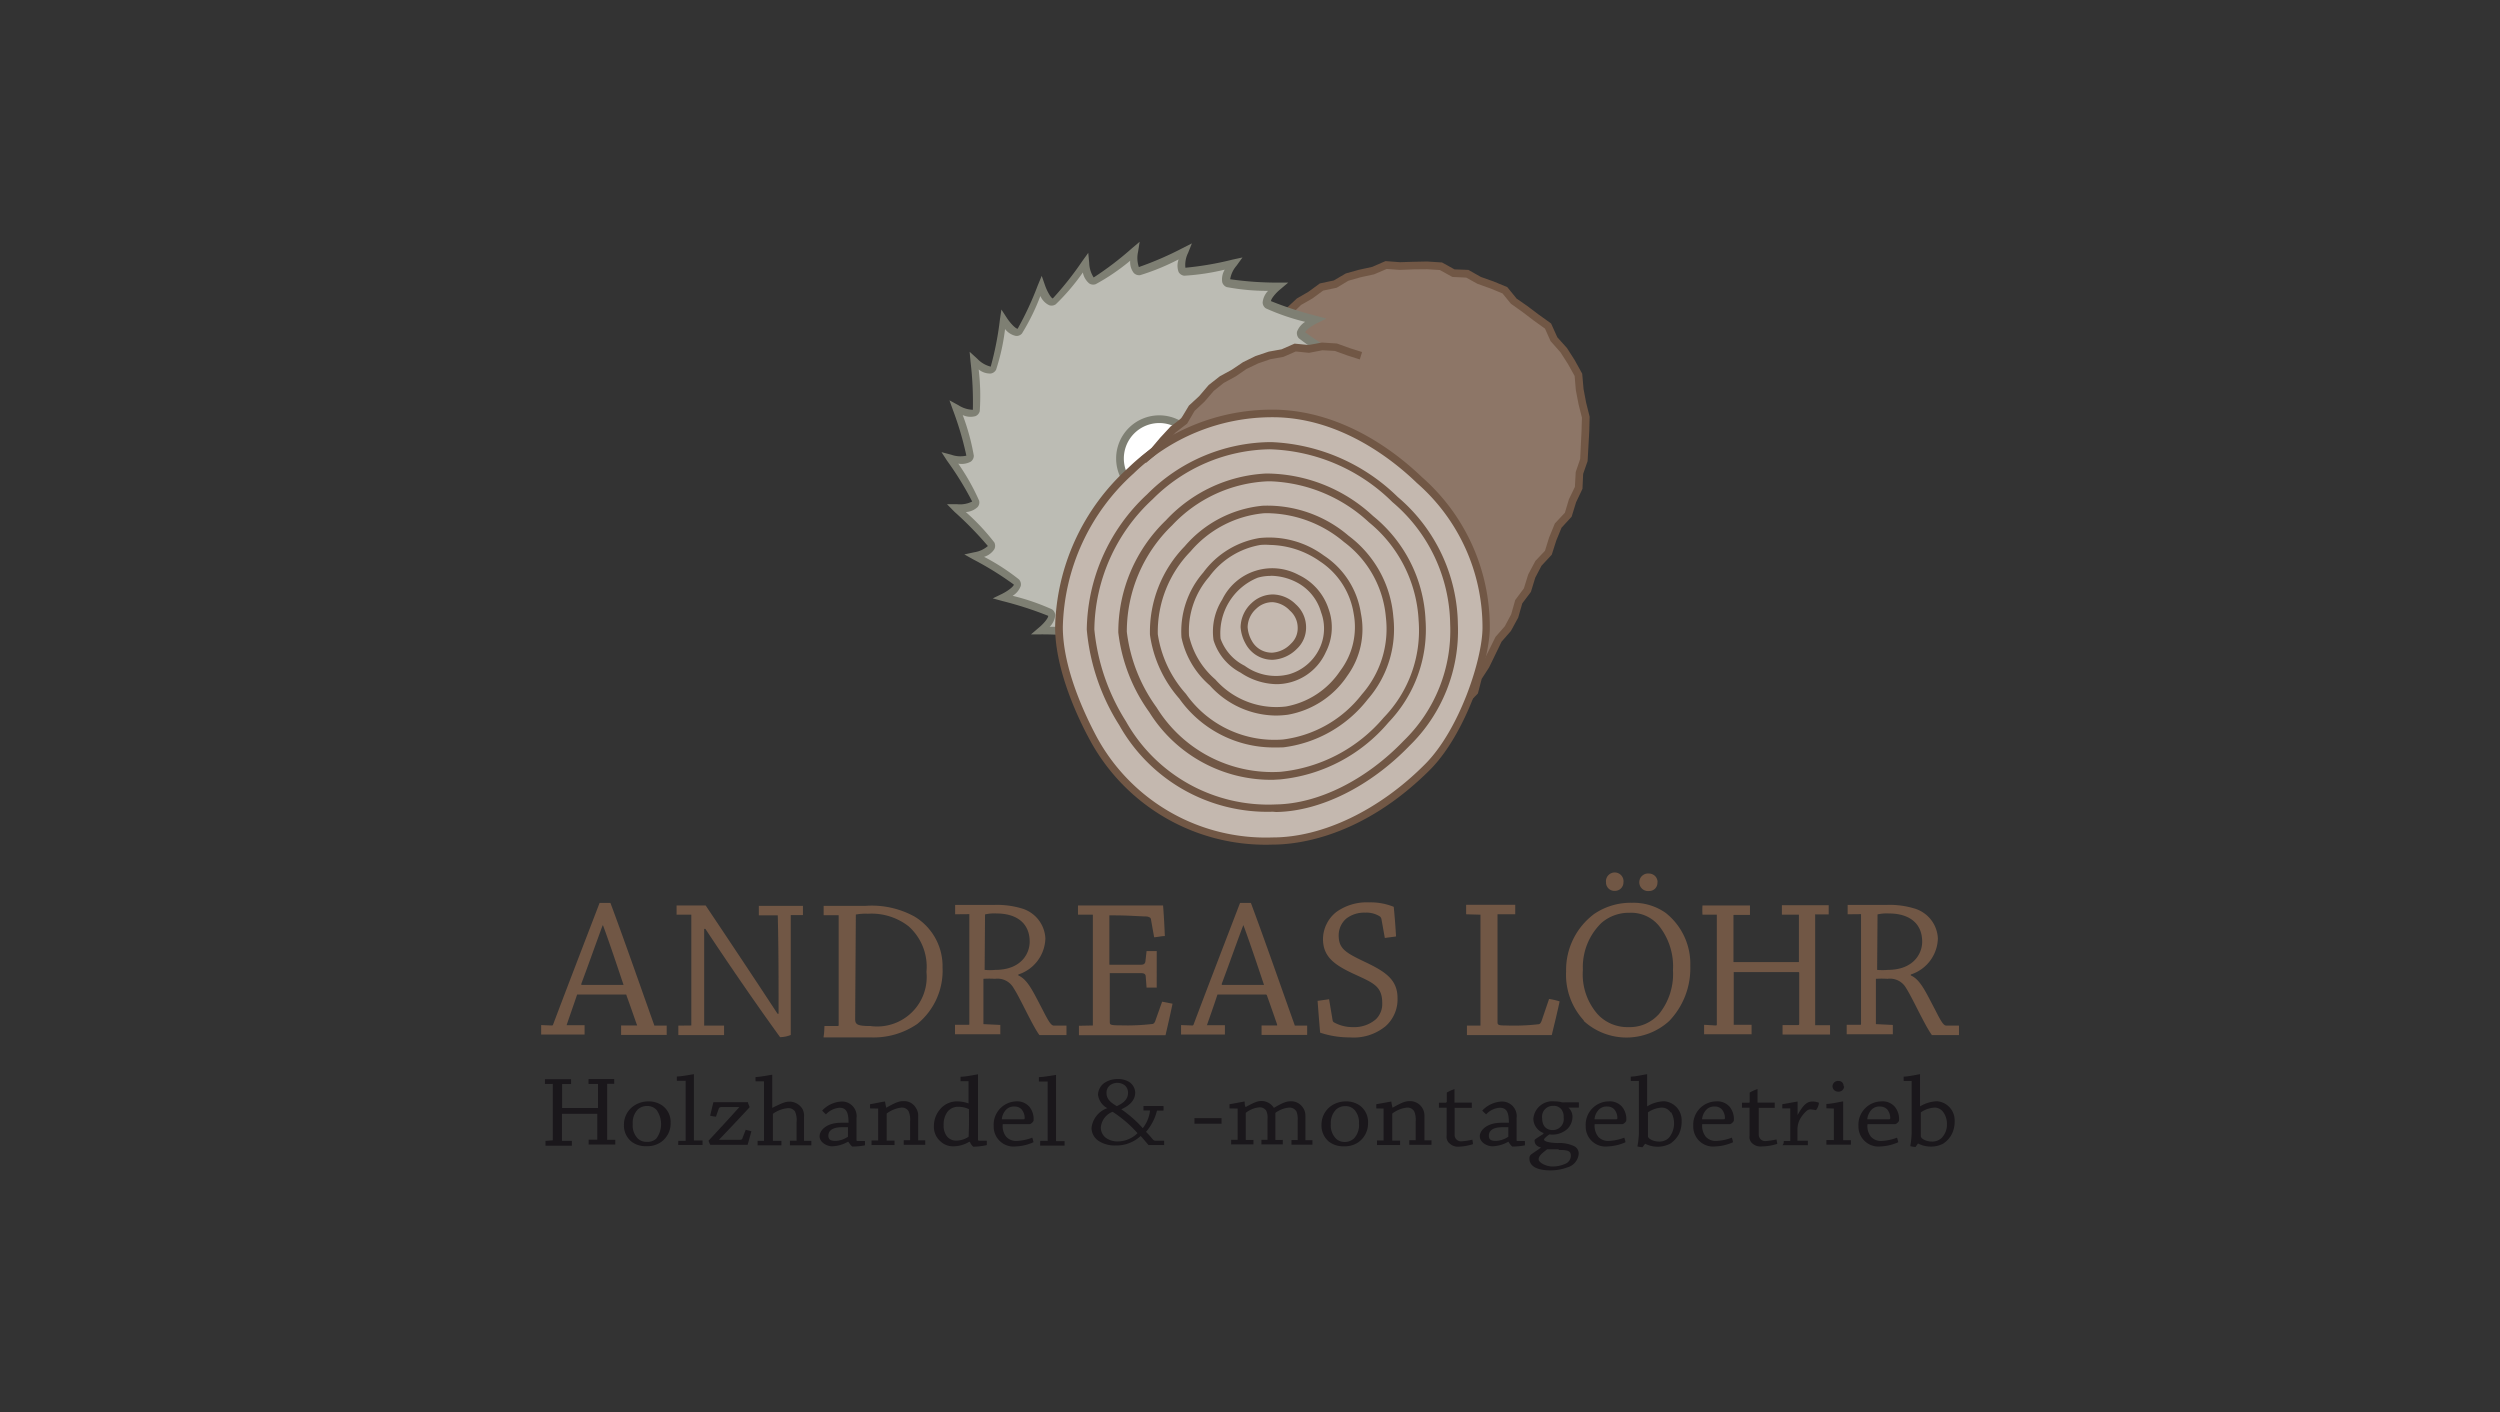 <svg id="Ebene_1" data-name="Ebene 1" xmlns="http://www.w3.org/2000/svg" viewBox="0 0 184.79 104.39"><rect x="0" y="0" width="184.79" height="104.39" fill="#333333" stroke="none"/><defs><style>.cls-1{fill:#715745;}.cls-2{fill:#1a171b;}.cls-3{fill:#8d7667;}.cls-4{fill:#bcbcb4;}.cls-5{fill:#7e7f73;}.cls-6{fill:#fff;}.cls-7{fill:#c4b8af;}</style></defs><path class="cls-1" d="M40.8,75.8a.09.09,0,0,0,.08-.06c1-2.66,2.42-6.34,3.44-9,.16,0,.49,0,.8,0,1,2.67,2.29,6.38,3.25,9.07l.91,0c0,.21,0,.46,0,.69H45.91c0-.24,0-.47,0-.7l1.16,0s.05,0,0-.07c-.24-.67-.52-1.5-.76-2.14,0-.06,0-.08-.1-.08l-3.55,0c-.24.71-.55,1.59-.78,2.27l1.33,0c0,.21,0,.46,0,.69H40c0-.24,0-.47,0-.7Zm3.74-7.39c-.5,1.35-1.08,3-1.57,4.3,0,.06,0,.09,0,.09l3.12,0c-.46-1.37-1-3-1.52-4.41Z"/><path class="cls-1" d="M51.1,75.8s0,0,0-.06V67.61l-1.09,0c0-.22,0-.47,0-.68h2.15c1.69,2.52,3.68,5.51,5.31,8h.08c0-2.42,0-4.85-.06-7.27l-1.4,0c0-.23,0-.48,0-.7h3.26c0,.21,0,.46,0,.68l-.9,0s0,0,0,.06l0,8.8a2.09,2.09,0,0,1-.79.16c-1.54-2.12-3.59-5.08-5.52-8h-.09c0,2.38,0,4.76,0,7.15l1.47,0c0,.22,0,.47,0,.7H50.14c0-.22,0-.47,0-.7Z"/><path class="cls-1" d="M60.94,75.84l1,0s.05,0,.05-.07l0-8.12-1.11,0c0-.23,0-.48,0-.69.8,0,1.92,0,3.06,0a6.54,6.54,0,0,1,3.66.79,4.28,4.28,0,0,1,2.07,3.76,5.08,5.08,0,0,1-1.86,4.17,5.68,5.68,0,0,1-3.44,1h-3.5C60.93,76.32,60.93,76.07,60.94,75.84Zm2.27-.53c0,.4.12.53,1.13.53a3.66,3.66,0,0,0,4.14-4,4,4,0,0,0-1.33-3.38,4.46,4.46,0,0,0-3-.92,3.82,3.82,0,0,0-.89.06Z"/><path class="cls-1" d="M70.6,67.58c0-.23,0-.46,0-.69.83,0,1.87,0,2.86,0a6.32,6.32,0,0,1,2,.24,2.43,2.43,0,0,1,1.81,2.23,2.88,2.88,0,0,1-2,2.67v.07c.71.32,1.08,1.18,1.84,2.62.5,1,.64,1.09.81,1.09l.91,0c0,.22,0,.47,0,.7h-1l-1,0c-.52-.7-1.42-2.73-1.9-3.46a1.36,1.36,0,0,0-1.38-.7,6.83,6.83,0,0,0-.86,0v3.35l1.25.06c0,.21,0,.46,0,.69H70.59c0-.24,0-.47,0-.7l1,0a.05.05,0,0,0,.06-.06l0-8.12Zm2.18,4.11a4.3,4.3,0,0,0,.79,0c1.89,0,2.54-1.19,2.54-2.08,0-1.4-1-2.09-2.45-2.09a3,3,0,0,0-.85.07Z"/><path class="cls-1" d="M80.78,75.8a.05.05,0,0,0,0,0V67.61l-1.1,0c0-.22,0-.46,0-.68h5c.62,0,1,0,1.29,0,.06.75.1,1.5.13,2.26-.24,0-.5.07-.79.09l-.23-1.29c0-.14-.11-.22-.34-.25-.39,0-1.38-.08-2.35-.08H82l0,3.65h2.33c.25,0,.33-.11.34-.3l.08-.71h.75c0,.46,0,.93,0,1.42V73c-.23,0-.5,0-.75,0l-.06-.79c0-.21-.11-.28-.36-.28-.67,0-1.42,0-2.3,0v3.57c0,.25,0,.29.83.29a15.82,15.82,0,0,0,2.3-.1c.13,0,.21-.13.26-.3l.48-1.35.77.15c-.16.77-.34,1.56-.52,2.33H79.75v-.7Z"/><path class="cls-1" d="M88.15,75.8a.1.1,0,0,0,.07-.06c1-2.66,2.42-6.34,3.44-9,.17,0,.49,0,.8,0,1,2.67,2.29,6.38,3.25,9.07l.91,0c0,.21,0,.46,0,.69H93.25c0-.24,0-.47,0-.7l1.15,0s0,0,0-.07c-.23-.67-.52-1.5-.75-2.14a.1.1,0,0,0-.11-.08l-3.55,0c-.23.71-.54,1.59-.78,2.27l1.33,0c0,.21,0,.46,0,.69H87.3c0-.24,0-.47,0-.7Zm3.74-7.39c-.51,1.35-1.09,3-1.58,4.3,0,.06,0,.09,0,.09l3.12,0c-.46-1.37-1-3-1.52-4.41Z"/><path class="cls-1" d="M98.5,75.41a.22.22,0,0,0,.12.17,2.83,2.83,0,0,0,1.38.34,2.44,2.44,0,0,0,1.7-.58,1.58,1.58,0,0,0,.47-1.19c0-1.29-.7-1.51-2.14-2.18s-2.24-1.28-2.24-2.57a2.58,2.58,0,0,1,1-2,3.87,3.87,0,0,1,2.42-.7,4.54,4.54,0,0,1,1.81.33c.07.71.13,1.48.17,2.19l-.83.11-.25-1.4a.37.37,0,0,0-.1-.18,1.82,1.82,0,0,0-1.1-.29,2.15,2.15,0,0,0-1.4.44,1.63,1.63,0,0,0-.56,1.23c0,1,.49,1.28,2,2s2.35,1.31,2.35,2.66a2.65,2.65,0,0,1-.88,2.06,3.71,3.71,0,0,1-2.65.83,6.79,6.79,0,0,1-2.19-.35c-.07-.77-.13-1.59-.19-2.35l.85-.12Z"/><path class="cls-1" d="M108.37,67.58c0-.24,0-.48,0-.7H112c0,.22,0,.47,0,.7l-1.31,0s0,0,0,.06l0,7.85c0,.26,0,.31.64.31a16,16,0,0,0,2.37-.09c.14,0,.21-.13.27-.31l.53-1.56a4.46,4.46,0,0,1,.78.18c-.15.73-.39,1.7-.58,2.49h-6.27c0-.22,0-.47,0-.7l1,0s0,0,0-.06V67.61Z"/><path class="cls-1" d="M117.07,75.43a5,5,0,0,1-1.31-3.64,5.16,5.16,0,0,1,2.07-4.23,4.79,4.79,0,0,1,2.8-.83,4.16,4.16,0,0,1,2.48.74,4.8,4.8,0,0,1,1.83,3.94,5.62,5.62,0,0,1-1.56,4.06,4.69,4.69,0,0,1-6.31,0Zm5.51-.42a4.71,4.71,0,0,0,1.08-3.29,4.82,4.82,0,0,0-1.07-3.33,2.67,2.67,0,0,0-2.15-.92,3.06,3.06,0,0,0-2.09.77A4.56,4.56,0,0,0,117,71.69,4.47,4.47,0,0,0,118.12,75a3,3,0,0,0,2.25.92A2.87,2.87,0,0,0,122.58,75ZM120,65.23a.63.63,0,0,1-.64.62.62.62,0,0,1-.65-.63.65.65,0,1,1,1.29,0Zm2.51,0a.6.6,0,0,1-.61.63.65.65,0,1,1,0-1.29A.63.63,0,0,1,122.52,65.22Z"/><path class="cls-1" d="M126.84,75.8a.06.06,0,0,0,.06-.06V67.61l-1.06,0a5.15,5.15,0,0,1,0-.68h3.51c0,.22,0,.46,0,.7l-1.22,0s0,0,0,.06l0,3.42s0,0,.08,0h4.76V67.61l-1.26,0c0-.23,0-.48,0-.7h3.46c0,.21,0,.46,0,.68l-1,0a.06.06,0,0,0,0,.06l0,8.13,1.1,0c0,.21,0,.46,0,.69h-3.51c0-.22,0-.47,0-.7l1.16,0a.07.07,0,0,0,.07-.06v-3.8s0-.06-.07-.06l-4.77,0v3.9l1.32,0c0,.21,0,.48,0,.7h-3.51c0-.22,0-.47,0-.7Z"/><path class="cls-1" d="M136.57,67.58c0-.23,0-.46,0-.69.83,0,1.87,0,2.86,0a6.22,6.22,0,0,1,2,.24,2.42,2.42,0,0,1,1.81,2.23,2.88,2.88,0,0,1-2,2.67v.07c.71.32,1.08,1.18,1.84,2.62.5,1,.63,1.09.81,1.09l.91,0c0,.22,0,.47,0,.7h-1l-1,0c-.52-.7-1.43-2.73-1.9-3.46a1.36,1.36,0,0,0-1.38-.7,6.83,6.83,0,0,0-.86,0v3.35l1.25.06c0,.21,0,.46,0,.69h-3.41c0-.24,0-.47,0-.7l1,0a.05.05,0,0,0,.06-.06l0-8.12Zm2.18,4.11a4.3,4.3,0,0,0,.79,0c1.88,0,2.54-1.19,2.54-2.08,0-1.4-1-2.09-2.45-2.09a3,3,0,0,0-.85.07Z"/><path class="cls-2" d="M40.86,84.29a0,0,0,0,0,0,0V80.12l-.58,0c0-.11,0-.23,0-.35h1.93c0,.12,0,.24,0,.36h-.66a0,0,0,0,0,0,0V81.9s0,0,0,0H44.2V80.12h-.7c0-.12,0-.24,0-.36h1.9c0,.11,0,.24,0,.35l-.52,0s0,0,0,0l0,4.14.6,0c0,.11,0,.24,0,.35H43.51c0-.12,0-.25,0-.36l.64,0a0,0,0,0,0,0,0V82.33s0,0,0,0H41.54v2l.73,0c0,.11,0,.24,0,.36H40.32c0-.12,0-.25,0-.36Z"/><path class="cls-2" d="M46.67,84.38a1.53,1.53,0,0,1-.55-1.24,1.67,1.67,0,0,1,.7-1.38,1.9,1.9,0,0,1,1.11-.35,1.74,1.74,0,0,1,1,.29A1.49,1.49,0,0,1,49.57,83a1.68,1.68,0,0,1-.7,1.41,1.74,1.74,0,0,1-1.08.31A1.71,1.71,0,0,1,46.67,84.38Zm1.85-.23a1.8,1.8,0,0,0,0-2.12.93.93,0,0,0-.7-.28,1,1,0,0,0-.68.26,1.41,1.41,0,0,0-.37,1.07,1.37,1.37,0,0,0,.37,1.07.91.91,0,0,0,.65.25A.94.94,0,0,0,48.52,84.15Z"/><path class="cls-2" d="M50.14,84.33l.54,0a0,0,0,0,0,0,0V79.89l-.65,0c0-.1,0-.22,0-.32.35,0,1.2-.17,1.26-.17s0,0,0,0c0,1.36,0,3.4,0,4.9l.64,0c0,.1,0,.22,0,.33H50.13C50.13,84.56,50.13,84.44,50.14,84.33Z"/><path class="cls-2" d="M55.54,83.62c-.09.34-.19.69-.28,1H52.5a2.71,2.71,0,0,1-.13-.3c.64-.69,1.66-1.79,2.28-2.49v0h-1.3c-.15,0-.19.05-.22.11l-.21.6a3.21,3.21,0,0,1-.43-.07l.24-1,.76,0h1.8c0,.11.09.25.12.37-.36.4-1.7,1.82-2.27,2.41v0c.49,0,1.13,0,1.5,0,.12,0,.22,0,.25-.15l.23-.59Z"/><path class="cls-2" d="M56,84.33l.47,0a0,0,0,0,0,0,0v-4.4h-.62a1.71,1.71,0,0,1,0-.32c.32,0,1.16-.17,1.23-.17s0,0,0,0c0,.7,0,1.62,0,2.45h0c.87-.43,1-.46,1.33-.46a1.12,1.12,0,0,1,.91.55,1.08,1.08,0,0,1,.11.56c0,.57,0,1.2,0,1.79l.54,0c0,.1,0,.22,0,.33H58.39v-.34l.49,0s0,0,0,0c0-.41,0-1,0-1.38a1.54,1.54,0,0,0-.12-.79.59.59,0,0,0-.52-.24,2.22,2.22,0,0,0-1.11.42c0,.59,0,1.46,0,2l.63,0c0,.1,0,.22,0,.33H56Z"/><path class="cls-2" d="M62.68,84.39a2.48,2.48,0,0,1-1.18.34c-.4,0-.92-.31-.92-.74s.5-1,1.58-1h.56c0-.8-.18-1.11-.67-1.11a1.54,1.54,0,0,0-1,.49,3.7,3.7,0,0,1-.28-.28,2.11,2.11,0,0,1,1.45-.67,1.08,1.08,0,0,1,1.09,1.23c0,.35,0,1.26,0,1.58,0,.08,0,.11.07.11h.55a1.71,1.71,0,0,1,0,.32,5.23,5.23,0,0,1-.94.09,1.59,1.59,0,0,1-.27-.34Zm-.9-.06a1.73,1.73,0,0,0,.9-.31s0,0,0-.06v-.64h-.45c-.72,0-1,.28-1,.62S61.46,84.33,61.78,84.33Z"/><path class="cls-2" d="M64.31,81.93c0-.1,0-.21,0-.31.31-.05,1-.2,1.11-.2s0,0,0,0a4.17,4.17,0,0,0,.09.46h0c.8-.46,1-.49,1.33-.49a1,1,0,0,1,.87.52,1,1,0,0,1,.16.56c0,.54,0,1.26,0,1.82l.52,0v.33H66.8c0-.11,0-.23,0-.34l.47,0s0,0,0,0c0-.41,0-.94,0-1.36a1.67,1.67,0,0,0-.1-.76.57.57,0,0,0-.56-.29,2.2,2.2,0,0,0-1.07.44c0,.58,0,1.45,0,2l.58,0c0,.1,0,.22,0,.33H64.42c0-.11,0-.23,0-.34l.49,0s0,0,0,0V81.94Z"/><path class="cls-2" d="M71.65,84.39a2.25,2.25,0,0,1-1.14.34,1.34,1.34,0,0,1-1-.37,1.42,1.42,0,0,1-.48-1.14,1.91,1.91,0,0,1,.54-1.32,1.62,1.62,0,0,1,1.21-.49,2.54,2.54,0,0,1,.81.15l0,0c0-.57,0-1.09,0-1.64H71c0-.11,0-.23,0-.33.41,0,1.21-.18,1.29-.18s0,0,0,0c0,1.34,0,3.3,0,4.75,0,.11,0,.16.09.16l.56,0v.32a4.64,4.64,0,0,1-1,.12.82.82,0,0,1-.24-.34Zm0-2.39a1.77,1.77,0,0,0-.79-.19,1,1,0,0,0-.82.36,1.59,1.59,0,0,0-.29,1A1.26,1.26,0,0,0,70,84a.86.86,0,0,0,.69.31,1.64,1.64,0,0,0,.91-.29s0-.06,0-.11C71.63,83.26,71.63,82.58,71.62,82Z"/><path class="cls-2" d="M75.09,81.41a1.2,1.2,0,0,1,1,.4,1.45,1.45,0,0,1,.31,1c0,.1-.19.27-.28.28l-2,0a1.26,1.26,0,0,0,.26.94,1,1,0,0,0,.83.3,3.56,3.56,0,0,0,1.09-.24,1.89,1.89,0,0,1,.09.34,3.53,3.53,0,0,1-1.3.31,1.47,1.47,0,0,1-1.64-1.51A1.72,1.72,0,0,1,75.09,81.41Zm-.7.59a1.18,1.18,0,0,0-.34.73c.46,0,1.12,0,1.59,0,.06,0,.1,0,.1-.08a1,1,0,0,0-.22-.64.68.68,0,0,0-.52-.22A.81.81,0,0,0,74.39,82Z"/><path class="cls-2" d="M76.89,84.33l.55,0s0,0,0,0c0-1.33,0-3.07,0-4.39l-.65,0v-.32c.35,0,1.2-.17,1.27-.17s0,0,0,0c0,1.36,0,3.4,0,4.9l.63,0c0,.1,0,.22,0,.33H76.88C76.88,84.56,76.88,84.44,76.89,84.33Z"/><path class="cls-2" d="M82.89,82a8.72,8.72,0,0,1,1.58,1.39A2.59,2.59,0,0,0,85,82.14s0-.06,0-.06l-.48,0c0-.11,0-.23,0-.33H86a1.93,1.93,0,0,1,0,.34l-.48,0a3.75,3.75,0,0,1-.81,1.57c.16.16.37.4.51.57a.27.27,0,0,0,.21.09l.62,0c0,.1,0,.22,0,.32l-1.15,0c-.18-.19-.37-.45-.59-.67a2.64,2.64,0,0,1-1.86.7,2.19,2.19,0,0,1-1.15-.28,1.18,1.18,0,0,1-.62-1,1.75,1.75,0,0,1,1.17-1.48v0a1.3,1.3,0,0,1-.69-1,1.12,1.12,0,0,1,.45-.85,1.72,1.72,0,0,1,1-.3,1.51,1.51,0,0,1,.91.25,1,1,0,0,1,.39.74c0,.52-.34.93-1,1.23Zm1.2,1.77a9,9,0,0,0-1.85-1.59,1.35,1.35,0,0,0-.87,1.16.94.94,0,0,0,.38.77,1.48,1.48,0,0,0,.9.26A2.1,2.1,0,0,0,84.09,83.75Zm-1.56-2c.51-.23.85-.51.85-1a.72.72,0,0,0-.22-.53.91.91,0,0,0-1.14,0,.69.69,0,0,0-.23.55C81.79,81.24,82.08,81.48,82.53,81.75Z"/><path class="cls-2" d="M88.29,83.05c0-.13,0-.27,0-.4h2c0,.14,0,.28,0,.41h-2Z"/><path class="cls-2" d="M90.88,81.93c0-.1,0-.22,0-.31.32-.05,1.06-.2,1.12-.2l0,0c0,.13,0,.28.07.41h0c.77-.42.94-.45,1.22-.45a1.1,1.1,0,0,1,.87.51h0c.78-.46,1-.49,1.3-.49a1.05,1.05,0,0,1,.86.49,1,1,0,0,1,.17.57c0,.56,0,1.24,0,1.82l.52,0c0,.1,0,.22,0,.33H95.46c0-.11,0-.23,0-.34l.46,0a0,0,0,0,0,0,0V82.79a1.47,1.47,0,0,0-.09-.63.59.59,0,0,0-.56-.29,2,2,0,0,0-1,.39c0,.57,0,1.4,0,2l.55,0c0,.1,0,.22,0,.33H93.24c0-.12,0-.23,0-.34l.45,0a0,0,0,0,0,0,0V82.73a1.23,1.23,0,0,0-.09-.62.56.56,0,0,0-.52-.26,1.88,1.88,0,0,0-1,.41c0,.64,0,1.4,0,2l.57,0v.33H91c0-.12,0-.24,0-.34l.48,0a0,0,0,0,0,0,0V81.94Z"/><path class="cls-2" d="M98.22,84.38a1.55,1.55,0,0,1-.54-1.24,1.69,1.69,0,0,1,.69-1.38,1.93,1.93,0,0,1,1.12-.35,1.76,1.76,0,0,1,1,.29,1.51,1.51,0,0,1,.63,1.31,1.7,1.7,0,0,1-.7,1.41,1.76,1.76,0,0,1-1.08.31A1.72,1.72,0,0,1,98.22,84.38Zm1.86-.23a1.44,1.44,0,0,0,.37-1.11,1.4,1.4,0,0,0-.33-1,.9.9,0,0,0-.69-.28,1,1,0,0,0-.68.26,1.42,1.42,0,0,0-.38,1.07,1.37,1.37,0,0,0,.38,1.07.91.91,0,0,0,.65.25A1,1,0,0,0,100.08,84.15Z"/><path class="cls-2" d="M101.73,81.93c0-.1,0-.21,0-.31l1.11-.2s0,0,0,0a4.17,4.17,0,0,0,.09.46h0c.81-.46,1-.49,1.33-.49a1.07,1.07,0,0,1,.88.52,1.1,1.1,0,0,1,.15.56c0,.54,0,1.26,0,1.82l.52,0c0,.1,0,.22,0,.33h-1.64c0-.11,0-.23,0-.34l.47,0a0,0,0,0,0,0,0V82.92a1.67,1.67,0,0,0-.1-.76.57.57,0,0,0-.55-.29,2.2,2.2,0,0,0-1.08.44c0,.58,0,1.45,0,2l.58,0v.33h-1.71v-.34l.49,0a0,0,0,0,0,0,0V81.94Z"/><path class="cls-2" d="M107.16,84.53a.62.62,0,0,1-.23-.58c0-.39,0-1,0-1.19s0-.68,0-.88h-.57c0-.12,0-.26,0-.37h.52s0,0,.06-.06c0-.21,0-.47,0-.69a3.08,3.08,0,0,1,.57-.26,0,0,0,0,1,0,0c0,.25,0,.66,0,1h1.28c0,.13,0,.28,0,.39h-1.27v2a.47.47,0,0,0,.53.47,4.82,4.82,0,0,0,.78-.12,3.26,3.26,0,0,1,.05.33,3.87,3.87,0,0,1-1.14.19A.9.9,0,0,1,107.16,84.53Z"/><path class="cls-2" d="M111.49,84.39a2.54,2.54,0,0,1-1.18.34c-.41,0-.93-.31-.93-.74s.51-1,1.59-1h.56c0-.8-.18-1.11-.68-1.11a1.49,1.49,0,0,0-1,.49,3.76,3.76,0,0,1-.29-.28,2.13,2.13,0,0,1,1.45-.67,1.08,1.08,0,0,1,1.09,1.23c0,.35,0,1.26,0,1.58,0,.08,0,.11.07.11h.54a1.71,1.71,0,0,1,0,.32,5.09,5.09,0,0,1-.93.09,1.33,1.33,0,0,1-.27-.34Zm-.9-.06a1.76,1.76,0,0,0,.9-.31s0,0,0-.06v-.64h-.44c-.73,0-1,.28-1,.62S110.27,84.33,110.59,84.33Z"/><path class="cls-2" d="M114.1,83.75a1.14,1.14,0,0,1-.76-1.07,1.41,1.41,0,0,1,1.57-1.27,2,2,0,0,1,.55.07.58.58,0,0,0,.18,0l1.06,0a2.54,2.54,0,0,1,0,.39h-.77v0a.9.9,0,0,1,.3.71,1.25,1.25,0,0,1-.37.86,1.65,1.65,0,0,1-1.34.41c-.2.15-.39.3-.39.39s.25.23,1,.25a2.53,2.53,0,0,1,1.18.21.6.6,0,0,1,.38.59,1.14,1.14,0,0,1-.84,1,3.61,3.61,0,0,1-1.24.22c-1,0-1.56-.31-1.56-.87a.36.36,0,0,1,.17-.34c.31-.22.49-.33.69-.48v0c-.24-.06-.48-.19-.48-.52,0-.06,0-.08.63-.47Zm1.11,1.2c-.41,0-.68,0-.85,0-.37.29-.63.49-.63.74s.56.53,1,.53a2.21,2.21,0,0,0,.93-.18.65.65,0,0,0,.45-.58C116.12,85.07,115.9,85,115.21,85Zm-.44-1.42a.81.81,0,0,0,.81-.93.91.91,0,0,0-.19-.63.72.72,0,0,0-.57-.23.8.8,0,0,0-.83.92C114,83.3,114.36,83.53,114.77,83.53Z"/><path class="cls-2" d="M118.9,81.41a1.21,1.21,0,0,1,1,.4,1.45,1.45,0,0,1,.31,1c0,.1-.19.27-.28.28l-2.06,0a1.31,1.31,0,0,0,.27.94,1,1,0,0,0,.83.3,3.56,3.56,0,0,0,1.09-.24,1.89,1.89,0,0,1,.09.34,3.53,3.53,0,0,1-1.3.31,1.47,1.47,0,0,1-1.64-1.51A1.72,1.72,0,0,1,118.9,81.41Zm-.7.59a1.18,1.18,0,0,0-.34.73c.46,0,1.12,0,1.59,0,.06,0,.1,0,.1-.08a1,1,0,0,0-.22-.64.68.68,0,0,0-.52-.22A.81.81,0,0,0,118.2,82Z"/><path class="cls-2" d="M121.14,83.81c0-1.21,0-2.69,0-3.91l-.6,0c0-.1,0-.22,0-.32.34,0,1.14-.18,1.21-.18s0,0,0,0c0,.67,0,1.58,0,2.38h0a2.55,2.55,0,0,1,1.24-.38,1.4,1.4,0,0,1,1.31,1.41,2.24,2.24,0,0,1-.19,1,2,2,0,0,1-.66.73,2.05,2.05,0,0,1-1.85,0l-.19.26a2.1,2.1,0,0,1-.38-.06A6.53,6.53,0,0,0,121.14,83.81Zm2.34-1.59a.77.77,0,0,0-.67-.35,2,2,0,0,0-1,.35c0,.57,0,1.2,0,1.76,0,.19.4.4.82.4a1,1,0,0,0,.73-.28,1.68,1.68,0,0,0,.17-1.88Z"/><path class="cls-2" d="M126.85,81.41a1.21,1.21,0,0,1,1,.4,1.45,1.45,0,0,1,.31,1c0,.1-.19.27-.28.28l-2.06,0a1.31,1.31,0,0,0,.27.94,1,1,0,0,0,.83.3,3.56,3.56,0,0,0,1.09-.24,1.89,1.89,0,0,1,.09.34,3.53,3.53,0,0,1-1.3.31,1.47,1.47,0,0,1-1.64-1.51A1.72,1.72,0,0,1,126.85,81.41Zm-.7.59a1.18,1.18,0,0,0-.34.73c.46,0,1.12,0,1.59,0,.06,0,.1,0,.1-.08a1,1,0,0,0-.22-.64.68.68,0,0,0-.52-.22A.81.81,0,0,0,126.15,82Z"/><path class="cls-2" d="M129.54,84.53a.62.62,0,0,1-.22-.58c0-.39,0-1,0-1.19s0-.68,0-.88h-.56c0-.12,0-.26,0-.37h.52a.06.06,0,0,0,.05-.06c0-.21,0-.47,0-.69a2.81,2.81,0,0,1,.58-.26s0,0,0,0c0,.25,0,.66,0,1h1.27c0,.13,0,.28,0,.39H130v.85c0,.31,0,.76,0,1.13a.47.47,0,0,0,.53.47,4.52,4.52,0,0,0,.78-.12,3.23,3.23,0,0,1,.06.33,3.93,3.93,0,0,1-1.14.19A.91.91,0,0,1,129.54,84.53Z"/><path class="cls-2" d="M131.85,84.34l.48,0,0,0V81.93h-.59c0-.1,0-.21,0-.31l1.13-.2a0,0,0,0,1,0,0c0,.19,0,.61,0,1h0c.46-.84.75-1,1.1-1a1.28,1.28,0,0,1,.48.09,1.05,1.05,0,0,1-.22.55,3,3,0,0,0-.42-.06.46.46,0,0,0-.28.12,2.28,2.28,0,0,0-.53.7,1.76,1.76,0,0,0-.14.69c0,.27,0,.57,0,.81l.77,0c0,.1,0,.22,0,.33h-1.88C131.84,84.56,131.85,84.44,131.85,84.34Z"/><path class="cls-2" d="M135,81.92c0-.1,0-.22,0-.32.34,0,1.17-.19,1.24-.19s0,0,0,0c0,.83,0,2.06,0,2.87l.57,0c0,.11,0,.22,0,.33H135c0-.12,0-.23,0-.34l.55,0s0,0,0,0V81.94Zm1.31-1.63a.4.4,0,0,1-.43.4.41.41,0,0,1-.43-.39.41.41,0,0,1,.46-.4A.36.36,0,0,1,136.27,80.29Z"/><path class="cls-2" d="M139.06,81.41a1.2,1.2,0,0,1,1,.4,1.45,1.45,0,0,1,.31,1c0,.1-.19.27-.27.28l-2.06,0a1.26,1.26,0,0,0,.26.94,1,1,0,0,0,.84.3,3.57,3.57,0,0,0,1.08-.24,1.89,1.89,0,0,1,.09.34,3.53,3.53,0,0,1-1.3.31,1.48,1.48,0,0,1-1.64-1.51A1.72,1.72,0,0,1,139.06,81.41Zm-.7.59a1.24,1.24,0,0,0-.34.73c.47,0,1.13,0,1.59,0,.06,0,.11,0,.11-.08a1,1,0,0,0-.22-.64.72.72,0,0,0-.53-.22A.81.81,0,0,0,138.36,82Z"/><path class="cls-2" d="M141.3,83.81c0-1.21,0-2.69,0-3.91l-.59,0v-.32c.35,0,1.14-.18,1.21-.18s0,0,0,0c0,.67,0,1.58,0,2.38h0a2.6,2.6,0,0,1,1.25-.38,1.41,1.41,0,0,1,1.31,1.41,2.11,2.11,0,0,1-.2,1,1.86,1.86,0,0,1-.66.73,1.89,1.89,0,0,1-.93.21,2,2,0,0,1-.92-.23l-.18.26a2.06,2.06,0,0,1-.39-.06A6.53,6.53,0,0,0,141.3,83.81Zm2.35-1.59a.78.78,0,0,0-.67-.35,2,2,0,0,0-1,.35c0,.57,0,1.2,0,1.76,0,.19.4.4.82.4a1,1,0,0,0,.73-.28,1.4,1.4,0,0,0,.38-1A1.47,1.47,0,0,0,143.65,82.22Z"/><polyline class="cls-3" points="81.66 36.48 82.44 35.83 83.19 35.15 83.9 34.45 84.62 33.73 85.36 33.04 85.89 32.15 86.67 31.5 87.47 30.88 88.07 30.05 88.72 29.28 89.5 28.63 90.28 27.99 90.92 27.2 91.69 26.54 92.44 25.86 93.04 25.04 93.84 24.41 94.56 23.7 95.27 23.01 96 22.31 96.87 21.81 97.68 21.21 98.69 21 99.56 20.49 100.53 20.21 101.5 20 102.46 19.59 103.48 19.67 104.48 19.63 105.49 19.62 106.51 19.68 107.43 20.19 108.46 20.23 109.35 20.73 110.3 21.07 111.24 21.45 111.9 22.27 112.72 22.84 113.55 23.48 114.42 24.1 114.87 25.09 115.58 25.88 116.15 26.77 116.67 27.7 116.76 28.79 116.96 29.81 117.22 30.84 117.18 31.89 117.13 32.93 117.08 33.98 116.73 34.98 116.69 36.06 116.23 37.02 115.92 38.04 115.17 38.85 114.77 39.83 114.45 40.85 113.7 41.65 113.21 42.59 112.9 43.62 112.26 44.47 111.97 45.52 111.47 46.45 110.75 47.27 110.29 48.22 109.83 49.17 109.25 50.06 108.99 51.12 108.22 51.9"/><polygon class="cls-1" points="108.42 52.1 108.01 51.7 108.73 50.97 108.99 49.95 109.58 49.03 110.54 47.08 111.23 46.29 111.7 45.41 112 44.35 112.64 43.49 112.96 42.46 113.49 41.46 114.2 40.71 114.5 39.74 114.93 38.69 115.67 37.9 115.97 36.9 116.41 35.99 116.47 34.89 116.8 33.93 116.9 31.87 116.93 30.87 116.68 29.88 116.48 28.84 116.39 27.79 115.9 26.91 115.35 26.05 114.61 25.21 114.2 24.29 113.39 23.71 112.55 23.07 111.68 22.45 111.06 21.69 110.19 21.33 109.21 20.98 108.38 20.52 107.35 20.47 106.43 19.96 105.48 19.9 104.49 19.91 103.47 19.95 102.5 19.88 101.56 20.28 100.59 20.49 99.67 20.75 98.8 21.27 97.8 21.48 97.01 22.06 96.17 22.54 94.76 23.9 94.02 24.63 93.25 25.24 92.63 26.08 91.13 27.4 90.46 28.21 88.92 29.48 88.28 30.24 87.64 31.1 86.84 31.73 86.11 32.34 85.55 33.25 84.81 33.94 83.38 35.35 82.63 36.04 81.84 36.7 81.48 36.26 82.26 35.61 82.99 34.94 84.42 33.53 85.13 32.86 85.67 31.97 86.48 31.29 87.26 30.68 87.84 29.89 88.54 29.06 90.08 27.79 90.73 26.99 92.23 25.67 92.87 24.82 93.66 24.2 95.07 22.8 95.86 22.06 96.71 21.57 97.56 20.95 98.59 20.73 99.48 20.21 100.45 19.94 101.42 19.73 102.41 19.3 103.48 19.38 104.47 19.35 105.49 19.33 106.59 19.4 107.51 19.91 108.54 19.95 109.46 20.47 110.39 20.8 111.41 21.22 112.1 22.07 112.88 22.61 113.73 23.25 114.65 23.91 115.11 24.93 115.82 25.72 116.39 26.61 116.95 27.62 117.05 28.76 117.24 29.76 117.5 30.8 117.47 31.9 117.35 34.08 117.02 35.03 116.97 36.13 116.5 37.12 116.17 38.19 115.42 39.01 115.04 39.94 114.7 41 113.94 41.82 113.48 42.7 113.16 43.75 112.52 44.6 112.22 45.65 111.68 46.64 110.99 47.43 110.07 49.33 109.52 50.18 109.24 51.26 108.42 52.1"/><path class="cls-4" d="M101.11,33.89s-1.46-.39-1.47.19a24.65,24.65,0,0,0,1,3.5s-1.32-.73-1.47-.17a25.29,25.29,0,0,0,.15,3.65s-1.11-1-1.39-.52a25.53,25.53,0,0,0-.72,3.58s-.83-1.27-1.23-.84a25,25,0,0,0-1.55,3.3s-.5-1.43-1-1.1a25.44,25.44,0,0,0-2.3,2.83S91,46.8,90.46,47a25.46,25.46,0,0,0-2.91,2.2s.23-1.5-.37-1.44a24.07,24.07,0,0,0-3.35,1.44s.57-1.4,0-1.48a25.13,25.13,0,0,0-3.6.59s.89-1.22.34-1.44a24.88,24.88,0,0,0-3.63-.29s1.16-1,.68-1.32a26,26,0,0,0-3.46-1.15s1.36-.66,1-1.11A25.22,25.22,0,0,0,72,41.06s1.48-.32,1.21-.85a24.36,24.36,0,0,0-2.53-2.63s1.52.05,1.39-.54a25.13,25.13,0,0,0-1.83-3.15s1.46.39,1.47-.19a25.86,25.86,0,0,0-1-3.5s1.33.73,1.47.17A23.92,23.92,0,0,0,72,26.72s1.11,1,1.39.52a24.39,24.39,0,0,0,.73-3.58s.82,1.27,1.22.84a25.27,25.27,0,0,0,1.56-3.3s.5,1.43,1,1.1a25.44,25.44,0,0,0,2.3-2.83s.14,1.51.7,1.31a25.46,25.46,0,0,0,2.91-2.2s-.23,1.5.37,1.44a26,26,0,0,0,3.35-1.44s-.57,1.4,0,1.48a25.13,25.13,0,0,0,3.6-.59s-.89,1.22-.35,1.44a25,25,0,0,0,3.64.29s-1.16,1-.68,1.32a25.3,25.3,0,0,0,3.46,1.14s-1.36.67-1,1.12a24.48,24.48,0,0,0,3.08,1.94s-1.48.32-1.21.85a25.36,25.36,0,0,0,2.53,2.63s-1.52-.05-1.38.53A25.37,25.37,0,0,0,101.11,33.89Z"/><path class="cls-5" d="M87.15,49.9l.11-.74A1.9,1.9,0,0,0,87.2,48,23.62,23.62,0,0,0,84,49.45l-.68.34.29-.7a2,2,0,0,0,.2-1.1,24.13,24.13,0,0,0-3.49.6l-.73.16.44-.61a2,2,0,0,0,.46-1,24.32,24.32,0,0,0-3.53-.25l-.75,0,.57-.49c.38-.31.72-.74.7-.88a26.38,26.38,0,0,0-3.37-1.09l-.73-.2.68-.33c.43-.21.87-.55.88-.69a23.6,23.6,0,0,0-3-1.86l-.66-.37.74-.16a2,2,0,0,0,1-.46,25.59,25.59,0,0,0-2.47-2.53L70,37.27l.76,0a2,2,0,0,0,1.1-.2A23.26,23.26,0,0,0,70,34.05l-.41-.63.72.19a2,2,0,0,0,1.12.07,23.5,23.5,0,0,0-1-3.39l-.25-.7.66.36a2.08,2.08,0,0,0,1.07.34,25.16,25.16,0,0,0-.17-3.54L71.67,26l.56.51a2.05,2.05,0,0,0,1,.59,23,23,0,0,0,.68-3.48l.11-.74.41.63c.27.41.65.79.79.79h0a23.39,23.39,0,0,0,1.49-3.21l.29-.7.25.72c.16.45.44.93.57.95A24,24,0,0,0,80,19.3l.44-.61.07.75a2.09,2.09,0,0,0,.33,1.07,23.47,23.47,0,0,0,2.82-2.15l.58-.49-.12.75a2.09,2.09,0,0,0,.06,1.12,24.16,24.16,0,0,0,3.25-1.41l.67-.34-.28.7a2,2,0,0,0-.2,1.1,22.92,22.92,0,0,0,3.48-.6l.74-.16-.44.61a2,2,0,0,0-.47,1,24.44,24.44,0,0,0,3.53.25l.76,0-.58.49c-.38.31-.71.74-.69.88a25.59,25.59,0,0,0,3.36,1.09l.73.2-.67.33c-.44.21-.88.55-.89.69a24.36,24.36,0,0,0,3,1.86l.66.37L99.4,27a2.1,2.1,0,0,0-1,.45A23.69,23.69,0,0,0,100.86,30l.55.52-.76,0a2.07,2.07,0,0,0-1.1.2,24.48,24.48,0,0,0,1.79,3l.41.63-.72-.2a2,2,0,0,0-1.12-.06,26.44,26.44,0,0,0,1,3.39l.25.7-.66-.36a2.08,2.08,0,0,0-1.06-.34A23.7,23.7,0,0,0,99.63,41l.07.75-.55-.51c-.36-.34-.83-.63-1-.59a24.1,24.1,0,0,0-.68,3.48l-.11.74L97,44.27c-.27-.41-.65-.79-.79-.79h0a24.67,24.67,0,0,0-1.49,3.21l-.28.7-.25-.72c-.16-.45-.45-.93-.58-1a25.37,25.37,0,0,0-2.21,2.76l-.45.61-.07-.75a2,2,0,0,0-.32-1.07,23.47,23.47,0,0,0-2.82,2.15Zm-3.44-2.47h.14a.54.54,0,0,1,.41.27,1.42,1.42,0,0,1,0,.94,16.4,16.4,0,0,1,2.85-1.17.55.55,0,0,1,.47.17,1.42,1.42,0,0,1,.26.9,16,16,0,0,1,2.48-1.81.5.5,0,0,1,.49,0,1.35,1.35,0,0,1,.47.81,16.63,16.63,0,0,1,2-2.36.53.53,0,0,1,.49-.06,1.39,1.39,0,0,1,.65.68,17.09,17.09,0,0,1,1.35-2.77.56.56,0,0,1,.46-.18,1.39,1.39,0,0,1,.8.51,16.49,16.49,0,0,1,.65-3,.56.56,0,0,1,.4-.29,1.36,1.36,0,0,1,.9.3,17.83,17.83,0,0,1-.09-3.08.56.56,0,0,1,.32-.37,1.39,1.39,0,0,1,1,.08,16.48,16.48,0,0,1-.83-3,.57.57,0,0,1,.22-.44,1.44,1.44,0,0,1,.94-.15A16.53,16.53,0,0,1,99,30.8a.54.54,0,0,1,.11-.48A1.42,1.42,0,0,1,100,30a15.92,15.92,0,0,1-2.1-2.25.53.53,0,0,1,0-.49,1.39,1.39,0,0,1,.75-.57A16.84,16.84,0,0,1,96,25a.57.57,0,0,1-.13-.48,1.47,1.47,0,0,1,.6-.73,16.67,16.67,0,0,1-2.91-1,.54.54,0,0,1-.23-.43,1.42,1.42,0,0,1,.4-.86,16.36,16.36,0,0,1-3.06-.28.55.55,0,0,1-.33-.37,1.38,1.38,0,0,1,.19-.92,16.82,16.82,0,0,1-3,.45.56.56,0,0,1-.41-.27,1.36,1.36,0,0,1,0-.94,16.72,16.72,0,0,1-2.85,1.17.55.55,0,0,1-.47-.17,1.3,1.3,0,0,1-.26-.9A15.55,15.55,0,0,1,81,21a.53.53,0,0,1-.49-.05,1.4,1.4,0,0,1-.47-.81,15.94,15.94,0,0,1-2,2.35.54.54,0,0,1-.49.07,1.35,1.35,0,0,1-.65-.68,16.22,16.22,0,0,1-1.36,2.77.53.53,0,0,1-.45.18,1.36,1.36,0,0,1-.8-.51,15.57,15.57,0,0,1-.66,3,.53.53,0,0,1-.4.29,1.35,1.35,0,0,1-.89-.3,16.73,16.73,0,0,1,.08,3.08.54.54,0,0,1-.32.37,1.36,1.36,0,0,1-.94-.08,16.32,16.32,0,0,1,.82,3,.54.54,0,0,1-.22.44,1.41,1.41,0,0,1-.93.15A16.35,16.35,0,0,1,72.37,37a.51.51,0,0,1-.11.48,1.4,1.4,0,0,1-.87.37,16.09,16.09,0,0,1,2.11,2.25.56.56,0,0,1,0,.49,1.38,1.38,0,0,1-.76.57,15.89,15.89,0,0,1,2.58,1.67.54.54,0,0,1,.13.48,1.42,1.42,0,0,1-.6.73,16.67,16.67,0,0,1,2.91,1,.55.55,0,0,1,.24.43,1.43,1.43,0,0,1-.41.86,16.48,16.48,0,0,1,3.07.28A.58.58,0,0,1,81,47a1.38,1.38,0,0,1-.19.92A20.89,20.89,0,0,1,83.71,47.43Z"/><path class="cls-6" d="M88.59,33.89A2.91,2.91,0,1,1,85.69,31,2.9,2.9,0,0,1,88.59,33.89Z"/><path class="cls-5" d="M85.69,37.08a3.19,3.19,0,1,1,3.19-3.19A3.19,3.19,0,0,1,85.69,37.08Zm0-5.81a2.62,2.62,0,1,0,2.62,2.62A2.62,2.62,0,0,0,85.69,31.27Z"/><path class="cls-3" d="M83.36,35.09a72.89,72.89,0,0,1,6.4-6.47C93,26,98.5,23.91,105.58,28.29,115,34.16,113.52,39.6,110.82,45s-2.89,7.62-2.89,7.62"/><path class="cls-7" d="M104.92,35.45a14.46,14.46,0,0,1,4.94,10.9c0,2.27-1.67,7.65-4.34,10.32-2.86,2.85-7.09,5.48-11.45,5.48a14.43,14.43,0,0,1-13.32-7.7,18.62,18.62,0,0,1-2.47-8.1A16,16,0,0,1,83.6,34.79a15,15,0,0,1,10.47-4.23C98.27,30.56,102.09,32.77,104.92,35.45Z"/><path class="cls-1" d="M94.07,62.43A14.77,14.77,0,0,1,80.5,54.59c-.75-1.39-2.51-5-2.51-8.24A16.34,16.34,0,0,1,83.4,34.58a15.25,15.25,0,0,1,10.67-4.3c3.74,0,7.66,1.76,11.05,5a14.73,14.73,0,0,1,5,11.11c0,2.43-1.77,7.86-4.43,10.52C100.7,61.89,95.9,62.43,94.07,62.43Zm0-31.59A14.7,14.7,0,0,0,83.79,35a15.74,15.74,0,0,0-5.23,11.35c0,3.13,1.71,6.61,2.44,8a14.22,14.22,0,0,0,13.07,7.55c3.67,0,7.87-2,11.25-5.4,2.56-2.55,4.26-7.78,4.26-10.11a14.16,14.16,0,0,0-4.85-10.69h0C102.83,33.86,98.92,30.84,94.07,30.84Z"/><path class="cls-7" d="M80.61,46.54A13.54,13.54,0,0,1,85,36.72a12.84,12.84,0,0,1,8.85-3.79c3.56-.06,6.82,1.75,9.27,4a12.36,12.36,0,0,1,4.37,9.2A11.62,11.62,0,0,1,104,55c-2.38,2.48-5.94,4.74-9.64,4.8A12.38,12.38,0,0,1,83,53.46,15.44,15.44,0,0,1,80.61,46.54Z"/><path class="cls-1" d="M94.08,60A12.56,12.56,0,0,1,82.73,53.6a15.79,15.79,0,0,1-2.4-7.06h0a13.87,13.87,0,0,1,4.46-10,13,13,0,0,1,9-3.86H94a14.15,14.15,0,0,1,9.31,4.05,12.54,12.54,0,0,1,4.45,9.4,11.87,11.87,0,0,1-3.58,9c-2.9,3-6.58,4.84-9.85,4.89ZM80.89,46.53a15.44,15.44,0,0,0,2.33,6.78,12.07,12.07,0,0,0,11.1,6.15c3.13-.05,6.66-1.81,9.44-4.71a11.34,11.34,0,0,0,3.43-8.64,12,12,0,0,0-4.27-9,13.42,13.42,0,0,0-9.08-3.9,12.48,12.48,0,0,0-8.65,3.7,13.31,13.31,0,0,0-4.3,9.61Z"/><path class="cls-7" d="M82.94,46.72a11.12,11.12,0,0,1,3.44-8.08A10.64,10.64,0,0,1,93.6,35.3a11.43,11.43,0,0,1,7.71,3.07,10.25,10.25,0,0,1,3.78,7.49,9.62,9.62,0,0,1-2.67,7.37c-1.91,2.1-4.8,4-7.83,4.12a10.33,10.33,0,0,1-9.4-4.89A12.24,12.24,0,0,1,82.94,46.72Z"/><path class="cls-1" d="M94.12,57.64a10.61,10.61,0,0,1-9.17-5,12.58,12.58,0,0,1-2.29-5.89h0a11.47,11.47,0,0,1,3.52-8.29A10.83,10.83,0,0,1,93.59,35a11.65,11.65,0,0,1,7.9,3.14,10.48,10.48,0,0,1,3.88,7.69,9.92,9.92,0,0,1-2.74,7.57,12,12,0,0,1-8,4.21ZM94,35.58h-.36a10.29,10.29,0,0,0-7,3.25,10.91,10.91,0,0,0-3.35,7.87h0a11.91,11.91,0,0,0,2.2,5.59,10.05,10.05,0,0,0,9.15,4.76,11.47,11.47,0,0,0,7.63-4,9.25,9.25,0,0,0,2.59-7.17,10,10,0,0,0-3.68-7.28A11.28,11.28,0,0,0,94,35.58Z"/><path class="cls-7" d="M85.28,46.9a8.66,8.66,0,0,1,2.49-6.33,8.36,8.36,0,0,1,5.59-2.89,8.91,8.91,0,0,1,6.14,2.15,8.06,8.06,0,0,1,3.2,5.79,7.59,7.59,0,0,1-1.84,5.89,9.16,9.16,0,0,1-6,3.44,8.29,8.29,0,0,1-7.43-3.48A9.1,9.1,0,0,1,85.28,46.9Z"/><path class="cls-1" d="M94.17,55.25a8.55,8.55,0,0,1-7-3.61A9.06,9.06,0,0,1,85,46.92h0a9.08,9.08,0,0,1,2.57-6.54,8.66,8.66,0,0,1,5.78-3,9.23,9.23,0,0,1,6.33,2.22,8.29,8.29,0,0,1,3.31,6,7.9,7.9,0,0,1-1.9,6.1,9.37,9.37,0,0,1-6.22,3.54C94.63,55.25,94.4,55.25,94.17,55.25Zm-.25-17.31a4.7,4.7,0,0,0-.53,0A8.1,8.1,0,0,0,88,40.76a8.51,8.51,0,0,0-2.42,6.12h0a8.49,8.49,0,0,0,2.08,4.41,8,8,0,0,0,7.18,3.37,8.75,8.75,0,0,0,5.82-3.33,7.33,7.33,0,0,0,1.78-5.69,7.77,7.77,0,0,0-3.1-5.58A8.94,8.94,0,0,0,93.92,37.94Z"/><path class="cls-7" d="M87.61,47.08a6.29,6.29,0,0,1,1.55-4.58,6.23,6.23,0,0,1,4-2.45,6.45,6.45,0,0,1,4.56,1.25,6,6,0,0,1,2.62,4.07,5.63,5.63,0,0,1-1,4.42,6.47,6.47,0,0,1-4.21,2.76,6.27,6.27,0,0,1-5.47-2.08A6.24,6.24,0,0,1,87.61,47.08Z"/><path class="cls-1" d="M94.25,52.89a6.64,6.64,0,0,1-4.82-2.22,6.43,6.43,0,0,1-2.1-3.55,6.63,6.63,0,0,1,1.61-4.8,6.45,6.45,0,0,1,4.15-2.55,6.81,6.81,0,0,1,4.76,1.29,6.2,6.2,0,0,1,2.74,4.27,5.87,5.87,0,0,1-1,4.62,6.67,6.67,0,0,1-4.4,2.88A6.77,6.77,0,0,1,94.25,52.89Zm-.37-12.61a4.31,4.31,0,0,0-.71,0,5.93,5.93,0,0,0-3.79,2.35,6.07,6.07,0,0,0-1.49,4.37h0a6,6,0,0,0,1.94,3.22,6,6,0,0,0,5.23,2,6.12,6.12,0,0,0,4-2.63,5.36,5.36,0,0,0,1-4.22,5.67,5.67,0,0,0-2.5-3.88A6.62,6.62,0,0,0,93.88,40.28Z"/><path class="cls-7" d="M89.94,47.26a4.11,4.11,0,0,1,5.94-4.5,3.91,3.91,0,0,1,2,2.37,3.71,3.71,0,0,1-.16,2.94,4,4,0,0,1-2.4,2.08,4.25,4.25,0,0,1-3.51-.67A3.78,3.78,0,0,1,89.94,47.26Z"/><path class="cls-1" d="M94.32,50.57a4.91,4.91,0,0,1-2.62-.85,4.05,4.05,0,0,1-2-2.4h0a4.43,4.43,0,0,1,.64-3A4.11,4.11,0,0,1,96,42.5,4.23,4.23,0,0,1,98.2,45,4,4,0,0,1,98,48.2a4,4,0,0,1-3.69,2.37Zm-.41-8a3.33,3.33,0,0,0-.94.13,4.42,4.42,0,0,0-2.75,4.51h0a3.59,3.59,0,0,0,1.78,2,3.91,3.91,0,0,0,3.28.63A3.59,3.59,0,0,0,97.5,48a3.41,3.41,0,0,0,.15-2.74A3.6,3.6,0,0,0,95.76,43,4.24,4.24,0,0,0,93.91,42.56Z"/><path class="cls-7" d="M95.54,44.88a2,2,0,0,1,.66,1.47,1.87,1.87,0,0,1-.58,1.4,2.36,2.36,0,0,1-1.55.73,2,2,0,0,1-1.8-1,2.61,2.61,0,0,1-.33-1.1,2.17,2.17,0,0,1,.72-1.56,2,2,0,0,1,1.41-.57A2.23,2.23,0,0,1,95.54,44.88Z"/><path class="cls-1" d="M94.07,48.77a2.24,2.24,0,0,1-2-1.19,2.89,2.89,0,0,1-.37-1.23,2.48,2.48,0,0,1,.81-1.77,2.3,2.3,0,0,1,1.61-.64,2.47,2.47,0,0,1,1.66.73h0a2.27,2.27,0,0,1,.76,1.68,2.14,2.14,0,0,1-.67,1.6A2.71,2.71,0,0,1,94.07,48.77Zm0-4.26a1.72,1.72,0,0,0-1.22.49,1.87,1.87,0,0,0-.63,1.35,2.29,2.29,0,0,0,.3,1,1.67,1.67,0,0,0,1.55.89,2.08,2.08,0,0,0,1.35-.66,1.54,1.54,0,0,0,.5-1.19,1.68,1.68,0,0,0-.58-1.26h0A1.94,1.94,0,0,0,94.07,44.51Z"/><polygon class="cls-1" points="84.7 34.22 84.33 33.78 85.11 33.12 85.77 32.34 86.52 31.53 87.31 30.93 87.88 29.98 88.64 29.28 89.34 28.46 90.17 27.81 91.05 27.33 91.88 26.77 92.8 26.32 93.78 25.99 94.73 25.82 95.69 25.4 96.73 25.5 97.71 25.32 98.82 25.39 99.76 25.73 100.68 26.02 100.51 26.57 99.58 26.27 98.67 25.94 97.75 25.89 96.76 26.08 95.78 25.98 94.86 26.38 93.9 26.55 93 26.86 92.14 27.27 91.34 27.82 90.46 28.3 89.72 28.89 89.03 29.69 88.3 30.37 87.75 31.31 86.89 31.97 86.2 32.72 85.5 33.54 84.7 34.22"/></svg>